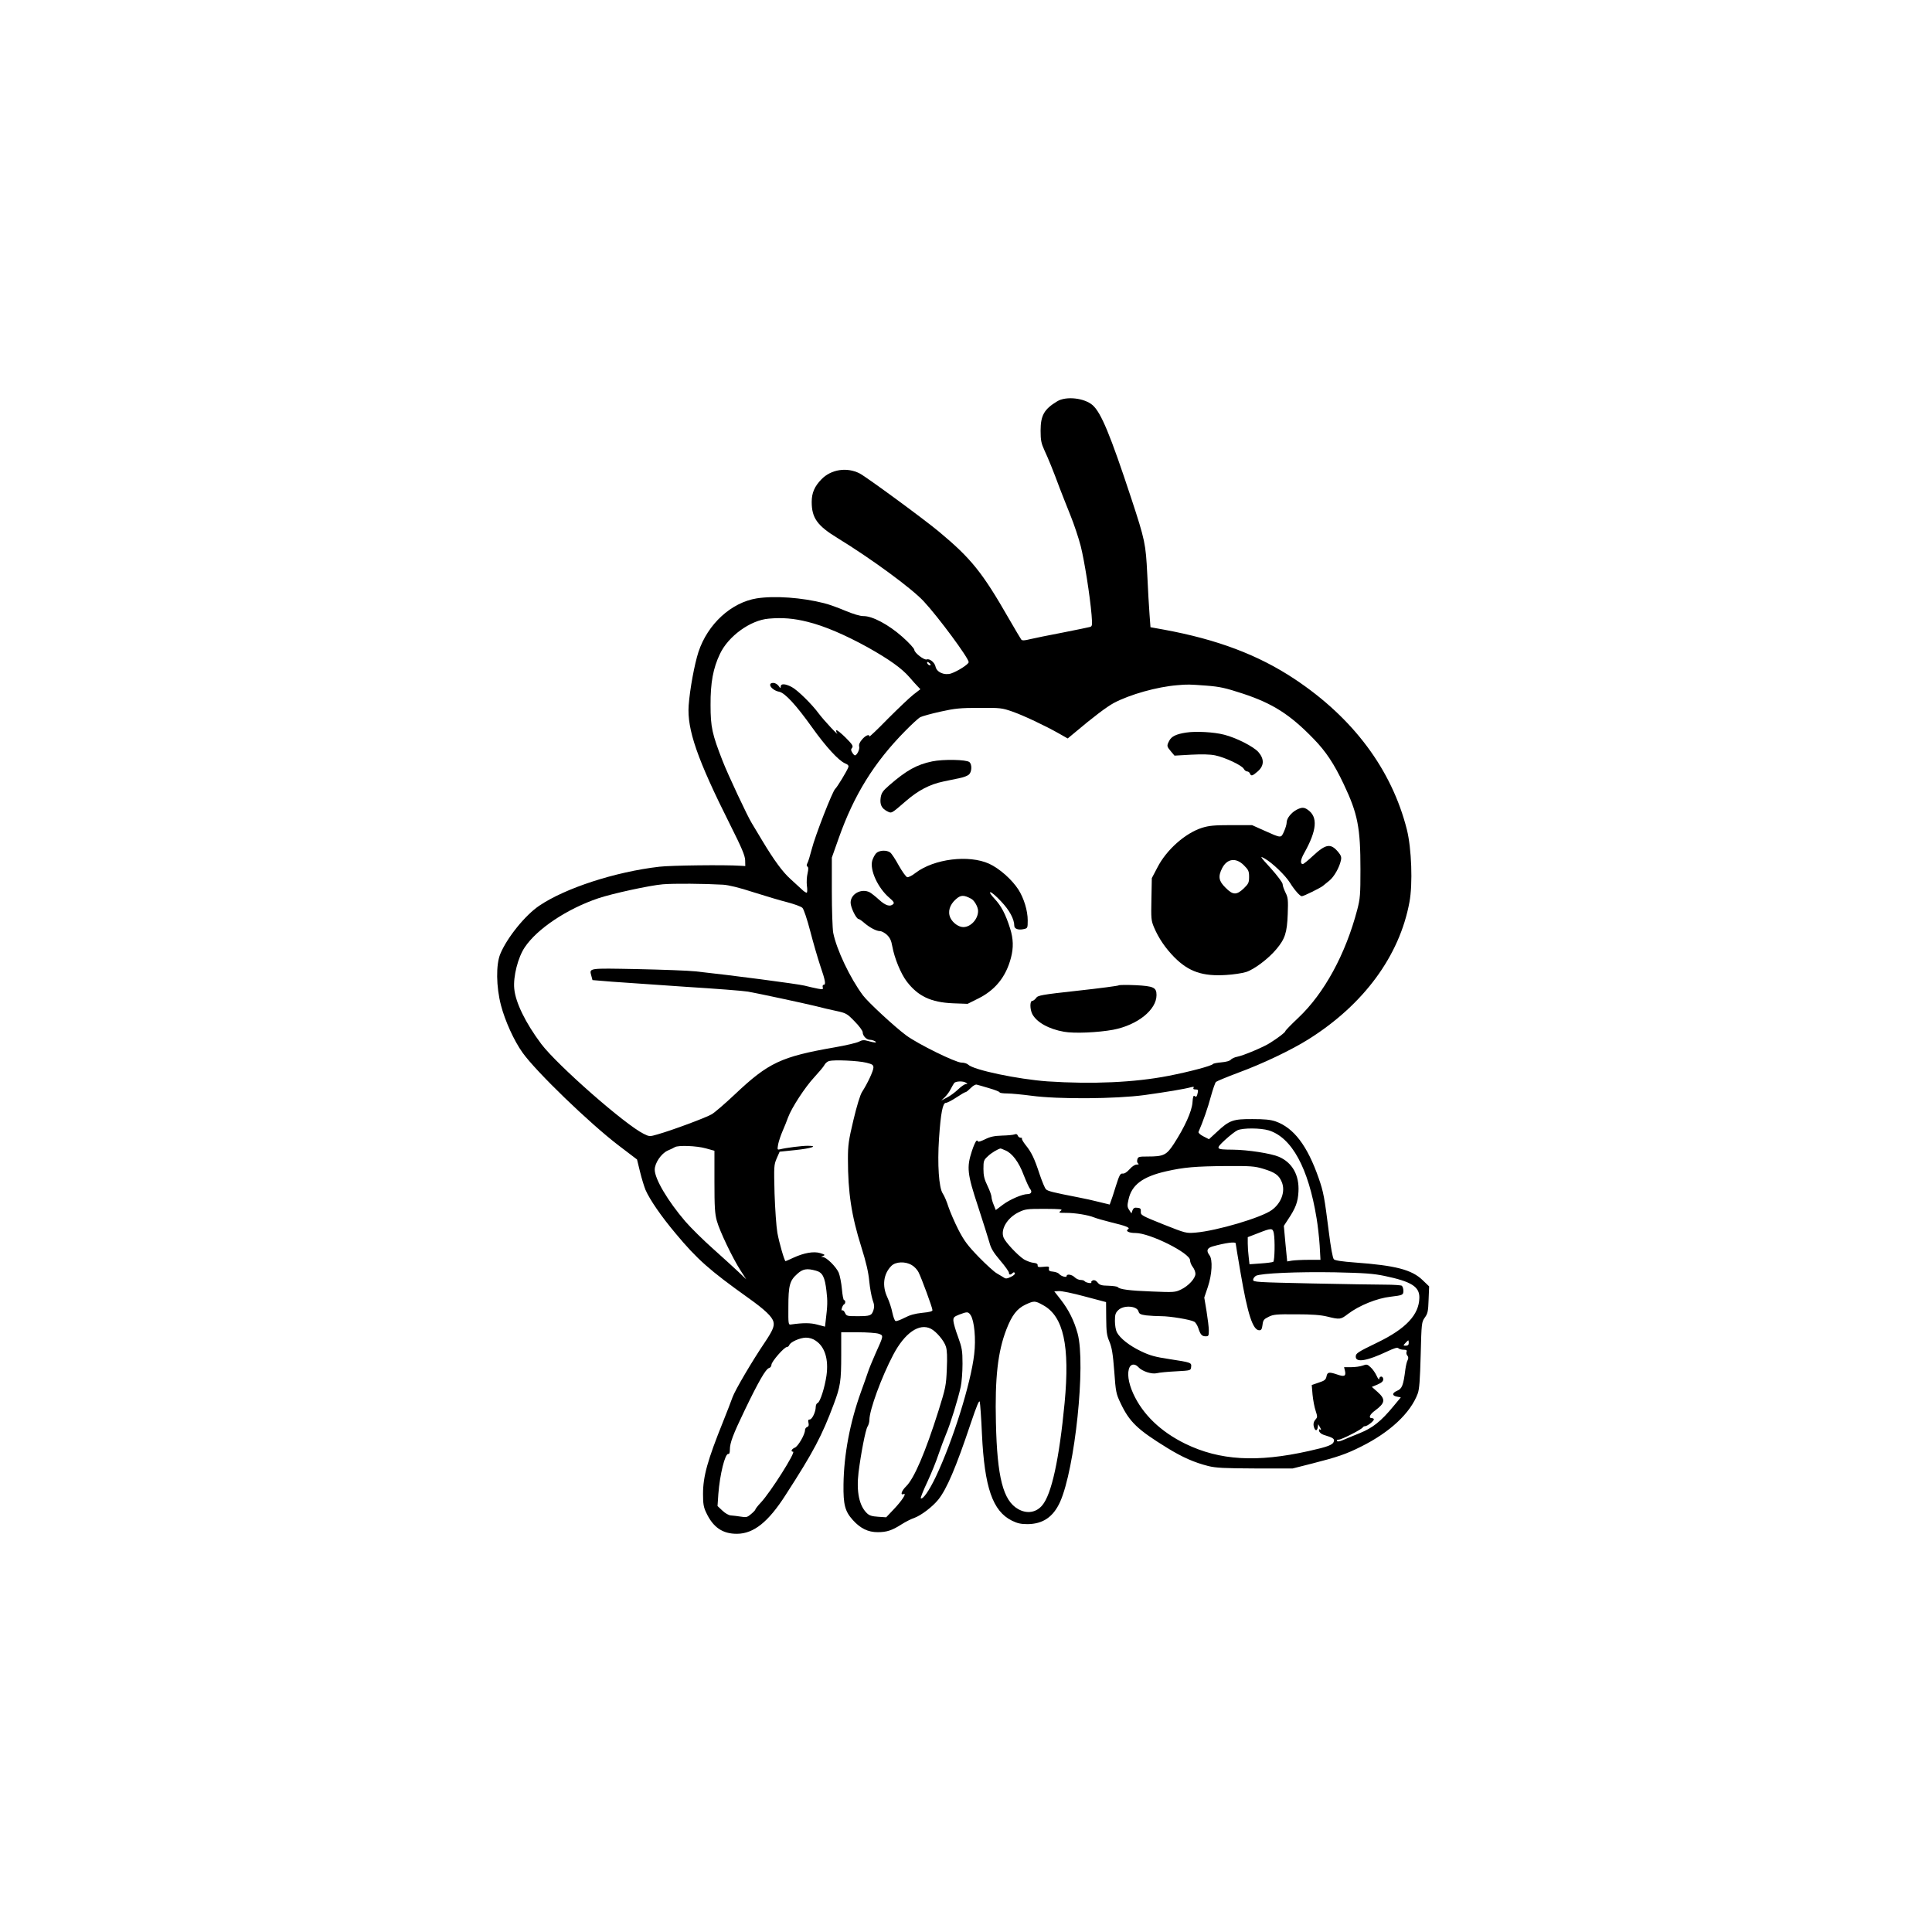 <?xml version="1.0" encoding="UTF-8" standalone="yes"?>
<svg version="1.0" xmlns="http://www.w3.org/2000/svg" width="1080pt" height="1080pt" viewBox="0 0 1440 1440" preserveAspectRatio="xMidYMid meet">
  <g transform="translate(0,1440) scale(0.1,-0.1)" fill="#000000" stroke="none">
    <path d="M7880 11409 c-98 -59 -124 -106 -124 -219 0 -72 5 -94 28 -145 29
-62 67 -155 115 -285 16 -41 51 -131 79 -200 28 -69 62 -172 77 -230 28 -111
69 -371 81 -513 6 -78 5 -85 -12 -90 -11 -3 -102 -22 -204 -42 -102 -19 -211
-42 -242 -49 -43 -11 -59 -11 -66 -3 -5 7 -47 77 -93 157 -196 342 -280 447
-519 646 -111 93 -542 409 -592 435 -95 49 -213 31 -285 -43 -52 -53 -73 -102
-73 -169 0 -119 41 -177 192 -269 250 -153 553 -375 643 -472 109 -117 335
-423 335 -453 0 -16 -82 -68 -132 -85 -50 -15 -106 9 -115 51 -6 31 -44 62
-65 54 -19 -8 -93 50 -93 71 0 10 -40 54 -90 98 -103 91 -223 155 -290 154
-25 0 -75 15 -135 40 -52 22 -123 48 -157 56 -164 42 -369 57 -503 36 -190
-31 -365 -191 -434 -399 -30 -93 -64 -277 -73 -398 -13 -180 64 -402 309 -890
88 -175 111 -231 112 -265 l1 -43 -35 2 c-117 8 -521 3 -605 -7 -330 -38 -703
-160 -896 -291 -104 -70 -240 -238 -290 -359 -33 -79 -31 -245 5 -383 30 -115
97 -264 161 -353 101 -142 498 -525 715 -691 l138 -105 22 -90 c12 -50 31
-111 41 -136 31 -72 118 -199 226 -327 159 -191 253 -274 539 -478 125 -89
180 -141 189 -180 8 -31 -6 -65 -63 -150 -95 -140 -224 -360 -242 -411 -10
-28 -41 -109 -70 -181 -116 -288 -150 -408 -150 -540 0 -73 4 -99 24 -140 51
-109 122 -158 230 -157 124 1 233 88 362 290 207 320 271 442 358 675 50 133
56 173 56 368 l0 169 124 0 c67 0 137 -5 155 -11 38 -13 38 -12 -24 -149 -23
-52 -48 -113 -55 -135 -7 -22 -31 -89 -53 -150 -82 -228 -127 -466 -130 -689
-2 -151 11 -201 70 -266 56 -62 113 -90 185 -90 67 0 107 13 177 58 30 19 73
41 95 48 52 19 135 82 179 136 63 78 132 239 242 568 47 139 64 179 68 160 3
-14 11 -122 16 -240 19 -398 80 -573 223 -644 40 -20 67 -26 117 -26 114 1
191 53 242 165 111 247 193 1027 131 1256 -26 95 -66 176 -127 254 l-47 60 33
2 c19 2 106 -16 194 -40 l159 -42 1 -120 c1 -102 4 -128 24 -175 18 -43 26
-90 36 -220 11 -156 14 -169 48 -240 66 -139 126 -196 347 -332 114 -70 200
-108 306 -135 57 -14 117 -17 349 -18 l280 0 146 37 c185 47 253 70 364 126
215 107 368 250 422 395 12 32 17 101 22 287 6 240 7 246 31 280 22 30 25 48
28 133 l4 99 -49 47 c-81 78 -203 109 -503 131 -96 7 -149 15 -158 24 -9 9
-23 87 -38 207 -32 253 -39 294 -75 397 -85 244 -186 376 -322 424 -39 13 -83
17 -172 17 -144 1 -172 -9 -262 -93 l-62 -57 -41 21 c-24 12 -39 26 -37 33 33
75 71 184 92 264 15 54 32 103 38 109 7 6 82 37 167 69 180 66 398 170 523
249 411 258 678 621 752 1021 26 136 16 403 -19 542 -113 447 -400 832 -837
1122 -271 180 -577 295 -974 368 l-100 18 -7 95 c-4 52 -12 187 -17 300 -11
226 -17 255 -119 565 -157 476 -225 639 -288 695 -62 54 -198 69 -264 29z
m-1860 -1644 c126 -31 279 -97 448 -190 160 -90 253 -156 311 -223 22 -26 50
-57 61 -68 l20 -21 -53 -41 c-29 -23 -114 -104 -190 -180 -75 -77 -137 -136
-137 -131 0 20 -30 7 -55 -23 -18 -21 -25 -38 -21 -53 5 -20 -17 -65 -32 -65
-4 0 -13 9 -20 21 -10 16 -11 24 -1 35 10 13 2 26 -49 77 -34 33 -64 58 -68
54 -4 -3 -1 -15 6 -24 7 -10 -14 9 -46 43 -32 34 -73 81 -91 105 -51 70 -160
177 -203 199 -49 25 -80 26 -81 3 0 -15 -3 -14 -16 5 -9 12 -26 22 -39 22 -50
0 -14 -55 44 -66 43 -9 125 -98 245 -266 102 -143 198 -248 246 -268 21 -8 28
-17 24 -28 -10 -29 -84 -150 -98 -162 -20 -17 -150 -350 -175 -450 -12 -46
-26 -93 -32 -103 -7 -14 -7 -22 0 -26 8 -4 8 -20 1 -51 -6 -25 -8 -66 -5 -91
4 -25 3 -48 0 -52 -4 -3 -21 7 -38 24 -17 16 -55 51 -84 77 -59 53 -122 139
-211 287 -33 55 -68 114 -78 130 -32 51 -179 365 -217 463 -78 200 -90 252
-90 417 -1 166 19 274 70 381 62 132 227 252 364 263 101 9 187 2 290 -24z
m916 -322 c-7 -7 -26 7 -26 19 0 6 6 6 15 -2 9 -7 13 -15 11 -17z m2052 -153
c105 -8 144 -17 276 -60 221 -73 351 -155 527 -337 91 -93 153 -187 224 -337
105 -221 125 -324 125 -636 0 -188 -2 -217 -24 -301 -87 -331 -246 -623 -439
-805 -53 -50 -97 -95 -97 -100 -1 -9 -50 -47 -115 -88 -46 -30 -199 -94 -242
-102 -21 -4 -43 -14 -49 -22 -7 -9 -34 -17 -70 -20 -32 -3 -61 -8 -64 -13 -9
-13 -172 -57 -332 -88 -251 -49 -566 -63 -900 -41 -222 16 -552 85 -592 125
-8 8 -30 15 -50 15 -43 0 -324 138 -412 203 -85 63 -283 246 -322 298 -97 130
-198 344 -222 468 -5 30 -10 168 -10 307 l0 252 51 144 c114 323 264 565 497
801 48 49 98 95 112 102 14 7 82 26 150 41 108 24 148 28 290 28 156 1 169 -1
244 -27 86 -30 244 -105 347 -163 l67 -38 47 39 c147 124 243 196 296 225 120
64 324 121 474 133 78 7 91 6 213 -3z m-3598 -1484 c42 -3 121 -22 225 -56 88
-28 202 -62 254 -75 52 -14 103 -32 112 -42 10 -10 35 -85 58 -173 22 -85 56
-202 75 -259 38 -110 43 -141 25 -141 -6 0 -9 -8 -7 -18 5 -16 1 -18 -36 -11
-23 4 -68 15 -101 23 -54 13 -549 78 -810 106 -55 6 -252 13 -437 17 -370 7
-356 9 -340 -52 l8 -30 145 -12 c79 -6 326 -23 549 -38 223 -14 432 -30 465
-36 79 -14 410 -85 505 -108 41 -11 110 -27 153 -36 73 -16 80 -19 137 -78 33
-33 60 -70 60 -81 0 -26 28 -56 54 -56 24 0 61 -20 37 -20 -7 0 -30 5 -51 11
-30 9 -43 8 -68 -5 -17 -9 -98 -28 -179 -42 -402 -70 -495 -114 -745 -350 -73
-69 -151 -136 -173 -149 -42 -25 -300 -121 -404 -150 -58 -17 -61 -17 -103 4
-139 68 -644 512 -763 669 -118 157 -193 311 -202 413 -9 90 28 234 78 308 92
138 315 287 549 366 104 35 384 96 480 104 81 7 311 5 450 -3z m1068 -1327
c44 -11 52 -16 52 -36 0 -24 -44 -119 -85 -182 -14 -22 -39 -104 -64 -209 -36
-151 -41 -187 -41 -290 0 -250 26 -422 100 -657 35 -111 53 -188 59 -255 5
-52 17 -115 25 -139 13 -35 14 -52 6 -77 -14 -40 -23 -44 -121 -44 -75 0 -80
1 -91 25 -6 13 -15 22 -21 18 -5 -3 -6 4 -2 18 4 13 12 26 16 27 12 5 12 32 0
32 -5 0 -12 37 -16 83 -4 45 -15 100 -24 122 -20 44 -91 115 -119 116 -14 0
-14 2 3 8 17 7 14 10 -21 21 -49 15 -122 2 -202 -35 -30 -14 -55 -25 -57 -25
-8 0 -48 139 -61 212 -8 46 -17 178 -21 293 -5 201 -5 212 16 261 l22 50 116
12 c119 12 178 32 93 32 -45 0 -162 -15 -205 -26 -22 -5 -22 -4 -15 38 5 24
20 68 33 98 13 30 32 76 41 102 26 71 126 225 196 300 34 37 68 77 74 89 6 13
22 27 36 31 36 10 215 3 278 -13z m742 -149 c13 -8 13 -10 -1 -10 -9 0 -35
-18 -58 -40 -23 -22 -61 -50 -84 -61 l-42 -22 27 25 c14 14 34 40 43 59 10 19
22 40 27 47 12 14 67 16 88 2z m173 -41 c42 -12 77 -26 77 -30 0 -5 25 -9 56
-9 31 0 113 -8 182 -17 199 -27 626 -24 842 5 159 22 299 45 349 59 17 4 22 3
17 -5 -5 -8 0 -12 13 -12 23 0 24 -3 15 -38 -5 -17 -10 -20 -19 -12 -10 8 -14
-3 -17 -48 -5 -66 -58 -183 -139 -308 -55 -84 -76 -94 -195 -94 -66 0 -72 -2
-77 -22 -4 -13 -1 -26 6 -30 8 -5 4 -8 -11 -8 -13 0 -35 -14 -53 -35 -19 -21
-38 -34 -51 -32 -18 2 -25 -11 -51 -93 -16 -52 -33 -105 -38 -116 l-8 -22 -78
19 c-43 11 -114 27 -158 35 -185 36 -226 46 -239 60 -8 7 -29 58 -47 111 -39
119 -61 165 -105 219 -18 23 -30 44 -27 48 4 3 -1 6 -9 6 -9 0 -19 7 -22 16
-4 11 -12 14 -24 9 -9 -4 -51 -8 -93 -9 -59 -2 -88 -8 -128 -28 -28 -14 -51
-21 -51 -16 0 5 -5 8 -11 6 -6 -2 -22 -37 -35 -77 -40 -123 -35 -169 46 -414
38 -117 76 -237 85 -269 11 -43 30 -74 80 -133 36 -42 65 -83 65 -91 0 -17 12
-18 27 -3 8 8 13 8 17 0 4 -6 -8 -18 -29 -28 -29 -14 -40 -15 -53 -5 -9 6 -33
20 -52 31 -19 10 -80 66 -135 122 -84 87 -109 121 -152 204 -28 55 -61 132
-74 170 -12 39 -31 83 -42 99 -29 42 -41 217 -28 411 13 192 28 265 51 265 10
0 45 18 78 40 33 22 64 40 69 40 5 0 22 14 38 30 16 17 36 28 44 26 9 -2 51
-14 94 -27z m2083 -314 c172 -53 296 -280 357 -655 9 -52 19 -143 23 -202 l6
-108 -88 0 c-49 0 -105 -3 -125 -6 l-35 -6 -13 133 -12 132 30 46 c58 86 75
132 79 209 7 123 -46 217 -146 260 -58 25 -231 52 -343 53 -130 1 -132 4 -58
73 35 32 77 65 93 72 42 18 171 17 232 -1z m-4196 -134 l65 -18 0 -229 c0
-190 3 -240 18 -294 21 -76 117 -277 177 -370 l42 -65 -59 56 c-32 30 -117
108 -189 172 -72 64 -164 155 -205 202 -132 154 -229 318 -229 387 0 49 48
120 96 142 22 9 46 21 54 26 26 15 162 10 230 -9z m2233 -15 c51 -21 101 -87
137 -184 19 -48 40 -95 48 -104 17 -20 8 -38 -19 -38 -39 0 -132 -40 -184 -79
l-53 -40 -16 40 c-9 21 -16 48 -16 58 0 11 -13 48 -30 83 -24 49 -30 77 -30
126 0 59 2 66 33 94 25 25 76 55 95 58 1 0 17 -6 35 -14z m1921 -137 c90 -27
119 -48 140 -100 28 -69 -4 -157 -75 -208 -78 -57 -411 -155 -567 -168 -72 -6
-74 -5 -241 61 -162 65 -169 69 -168 94 2 23 -3 28 -26 30 -21 3 -29 -2 -36
-19 l-8 -23 -17 26 c-14 21 -15 33 -5 76 23 110 105 172 282 212 133 30 216
37 446 39 181 1 212 -1 275 -20z m-1508 -314 c-18 -14 -15 -15 40 -15 69 0
165 -16 209 -34 17 -7 73 -23 125 -36 112 -27 145 -40 129 -51 -24 -14 4 -29
54 -29 108 0 407 -150 407 -203 0 -14 9 -36 20 -50 11 -14 20 -37 20 -51 0
-34 -51 -90 -107 -117 -44 -21 -53 -22 -217 -15 -166 6 -243 16 -255 33 -3 4
-34 9 -69 10 -52 1 -66 5 -81 24 -12 15 -24 20 -35 16 -10 -4 -15 -11 -12 -15
3 -5 -6 -7 -19 -4 -14 2 -28 8 -31 13 -3 5 -16 9 -30 9 -13 0 -33 9 -44 20
-21 21 -60 27 -60 9 0 -13 -41 -2 -56 16 -5 7 -26 15 -45 17 -27 2 -33 7 -31
22 3 17 -1 18 -41 14 -36 -4 -44 -2 -43 11 1 11 -9 17 -33 19 -18 2 -50 14
-70 26 -47 31 -138 128 -151 162 -24 61 27 146 111 188 50 24 61 26 193 26
126 -1 139 -2 122 -15z m1588 -166 c10 -50 7 -207 -4 -214 -5 -3 -47 -9 -93
-12 l-84 -6 -6 54 c-4 30 -7 75 -7 101 l0 47 78 30 c98 39 108 39 116 0z
m-284 -76 c0 -4 16 -101 36 -217 53 -312 92 -431 140 -431 15 0 20 9 24 40 4
35 10 43 45 60 35 18 59 20 205 19 119 0 184 -5 233 -17 93 -23 100 -22 153
19 84 64 218 118 318 129 92 11 96 13 96 45 0 16 -6 32 -12 37 -7 4 -62 8
-123 8 -60 0 -307 4 -547 9 -412 9 -438 10 -438 27 0 10 10 23 21 30 37 19
311 31 589 26 220 -5 283 -9 370 -27 200 -42 261 -80 259 -163 -2 -126 -100
-230 -310 -332 -153 -74 -164 -82 -164 -107 0 -46 84 -32 234 39 53 25 76 32
84 24 6 -6 23 -11 39 -11 20 0 26 -4 22 -15 -4 -8 -1 -22 6 -29 8 -10 8 -21 2
-33 -6 -10 -13 -40 -17 -68 -15 -121 -25 -146 -62 -161 -39 -17 -39 -37 1 -44
l27 -5 -54 -65 c-93 -113 -156 -163 -253 -202 -49 -20 -106 -43 -126 -52 -23
-10 -39 -12 -43 -6 -3 6 3 10 14 10 21 0 174 78 179 92 2 4 9 8 16 8 17 0 66
38 66 51 0 5 -7 9 -15 9 -27 0 -16 28 23 56 77 57 81 84 20 139 l-43 38 43 18
c30 13 42 24 42 39 0 11 -7 20 -15 20 -8 0 -15 -8 -15 -17 0 -10 -9 0 -19 22
-10 22 -30 51 -45 64 -24 23 -30 24 -59 13 -19 -7 -57 -12 -86 -12 l-53 0 7
-29 c8 -38 -5 -44 -57 -26 -62 21 -75 19 -81 -14 -5 -24 -14 -32 -58 -46 l-52
-18 6 -72 c4 -40 14 -94 23 -120 14 -43 14 -48 0 -64 -17 -19 -20 -39 -10 -65
9 -23 22 -20 26 7 l3 22 14 -24 c9 -16 9 -21 1 -16 -8 5 -11 1 -8 -11 2 -10
17 -23 33 -28 71 -22 82 -29 77 -49 -7 -26 -43 -40 -187 -72 -388 -87 -665
-70 -920 54 -184 90 -318 219 -389 375 -37 82 -47 156 -26 197 14 25 42 24 65
-1 28 -31 99 -54 137 -45 18 5 83 11 143 14 110 6 110 6 113 32 4 33 1 34
-161 59 -107 16 -147 27 -213 59 -86 41 -156 96 -180 142 -8 16 -14 53 -14 84
0 46 4 60 25 80 39 39 140 33 151 -10 5 -18 15 -23 57 -29 29 -3 80 -6 113 -6
65 0 216 -25 245 -41 10 -5 23 -26 30 -46 16 -50 27 -63 55 -63 22 0 24 4 24
43 0 23 -8 88 -17 144 l-17 102 27 80 c31 93 37 202 12 235 -26 34 -18 54 23
66 93 26 172 37 172 23z m-2413 -163 c18 -10 40 -34 49 -52 22 -43 104 -265
104 -283 0 -9 -22 -15 -76 -20 -56 -6 -92 -16 -132 -37 -31 -16 -61 -27 -67
-24 -7 2 -17 31 -24 63 -6 32 -23 83 -37 113 -41 87 -29 176 30 235 32 32 105
35 153 5z m-715 -41 c49 -13 66 -47 78 -152 9 -76 8 -107 -6 -223 l-5 -42 -57
15 c-51 14 -106 14 -197 1 -19 -3 -20 3 -19 132 0 158 10 195 65 244 42 39 73
44 141 25z m1693 -257 c152 -83 200 -303 160 -728 -40 -419 -97 -682 -167
-764 -45 -54 -114 -65 -179 -28 -112 63 -157 236 -166 645 -8 335 14 528 78
694 41 106 79 155 142 185 65 30 71 30 132 -4z m-540 -75 c27 -42 40 -177 26
-291 -25 -218 -158 -642 -286 -913 -49 -103 -98 -173 -112 -160 -3 3 19 59 50
124 30 65 67 156 82 203 16 47 41 114 56 150 31 72 90 262 110 355 7 33 13
110 13 170 0 99 -4 119 -33 200 -19 50 -34 103 -35 120 -1 26 4 31 44 47 60
23 67 22 85 -5z m-296 -101 c40 -21 97 -88 111 -132 9 -27 11 -77 7 -168 -5
-124 -9 -141 -62 -311 -98 -310 -181 -504 -241 -563 -35 -34 -46 -69 -19 -58
26 10 -12 -49 -75 -115 l-55 -58 -60 4 c-46 3 -66 9 -84 27 -57 55 -79 160
-62 303 18 143 52 318 67 342 8 12 14 35 14 50 0 73 90 319 178 486 86 163
194 238 281 193z m-859 -89 c68 -45 97 -138 80 -260 -13 -89 -47 -197 -66
-204 -8 -3 -14 -16 -14 -29 0 -37 -27 -94 -45 -94 -11 0 -14 -6 -9 -25 4 -18
1 -27 -10 -31 -9 -3 -16 -14 -16 -23 0 -33 -52 -122 -76 -131 -24 -10 -33 -30
-13 -30 23 0 -167 -301 -240 -379 -23 -24 -41 -48 -41 -52 0 -4 -14 -19 -32
-34 -28 -24 -36 -26 -77 -19 -25 4 -59 8 -74 9 -16 1 -42 16 -63 36 l-36 34 6
89 c11 145 50 303 74 299 8 -2 12 10 12 32 0 51 23 112 111 295 103 214 157
307 180 313 11 3 19 14 19 25 0 23 95 132 115 132 7 0 15 7 18 15 9 23 79 54
123 55 27 0 53 -8 74 -23z m4420 -17 c0 -14 -7 -20 -22 -20 -20 0 -21 1 -3 20
10 11 20 20 22 20 1 0 3 -9 3 -20z"/>
    <path d="M8842 8940 c-75 -11 -111 -29 -127 -61 -20 -38 -19 -42 12 -79 l27
-32 123 7 c81 4 142 3 180 -5 73 -15 199 -74 213 -100 6 -11 17 -20 26 -20 8
0 17 -7 20 -15 9 -22 19 -19 59 16 48 42 49 92 4 144 -37 41 -164 106 -255
129 -76 20 -212 27 -282 16z"/>
    <path d="M6948 8725 c-115 -24 -191 -66 -320 -178 -48 -42 -58 -56 -64 -92 -7
-51 6 -79 47 -101 36 -18 29 -21 143 77 90 78 176 123 277 144 41 9 96 20 124
26 27 5 57 17 67 26 22 20 24 76 3 93 -23 19 -196 22 -277 5z"/>
    <path d="M9665 8365 c-40 -21 -75 -64 -75 -95 0 -14 -9 -44 -20 -68 -23 -50
-17 -51 -151 9 l-87 39 -155 0 c-128 0 -166 -4 -218 -20 -125 -40 -265 -164
-332 -295 l-42 -80 -3 -156 c-3 -145 -2 -160 19 -210 35 -83 86 -157 153 -225
107 -107 210 -142 384 -131 53 3 120 13 149 22 59 18 167 99 226 170 65 77 80
124 85 261 4 108 2 125 -17 162 -11 23 -21 50 -21 62 0 11 -38 62 -87 117 -84
92 -86 96 -45 73 56 -32 152 -124 187 -180 32 -52 74 -100 88 -100 14 0 139
62 157 77 8 7 30 25 48 39 35 28 75 98 86 150 6 25 2 37 -20 64 -56 66 -91 61
-189 -30 -35 -33 -69 -60 -74 -60 -22 0 -18 33 10 82 95 170 103 269 27 322
-28 20 -45 20 -83 1z m-394 -414 c34 -34 39 -44 39 -86 0 -43 -4 -52 -40 -87
-54 -51 -81 -50 -136 6 -51 50 -56 83 -25 145 37 72 103 81 162 22z"/>
    <path d="M6531 8041 c-11 -11 -24 -36 -30 -56 -19 -70 42 -203 127 -276 32
-27 39 -38 30 -47 -23 -23 -58 -12 -106 32 -26 24 -57 48 -69 55 -62 32 -143
-11 -143 -77 0 -35 42 -122 60 -122 5 0 24 -13 42 -29 41 -35 90 -61 117 -61
12 0 34 -12 51 -27 23 -22 33 -42 41 -88 16 -87 63 -202 107 -260 84 -110 180
-156 345 -163 l109 -4 76 38 c129 63 210 163 247 305 20 75 18 142 -6 218 -33
105 -66 169 -116 222 -28 30 -40 49 -31 49 9 0 45 -31 80 -69 62 -65 98 -132
98 -182 0 -22 31 -33 70 -24 29 6 30 8 30 65 0 72 -28 164 -69 229 -49 76
-142 158 -218 193 -152 69 -411 37 -549 -68 -25 -20 -53 -34 -62 -32 -9 2 -37
41 -63 87 -25 46 -54 90 -64 97 -27 20 -82 17 -104 -5z m708 -340 c24 -13 51
-61 51 -91 0 -61 -55 -120 -110 -120 -35 0 -78 31 -96 68 -22 46 -6 99 41 140
36 32 58 33 114 3z"/>
    <path d="M8339 7056 c-4 -4 -141 -22 -305 -40 -274 -30 -299 -35 -312 -55 -8
-11 -21 -21 -28 -21 -19 0 -18 -62 0 -98 32 -61 122 -112 236 -132 76 -14 254
-6 368 15 180 35 322 148 322 258 0 57 -21 67 -156 74 -66 3 -122 2 -125 -1z"/>
  </g>
</svg>